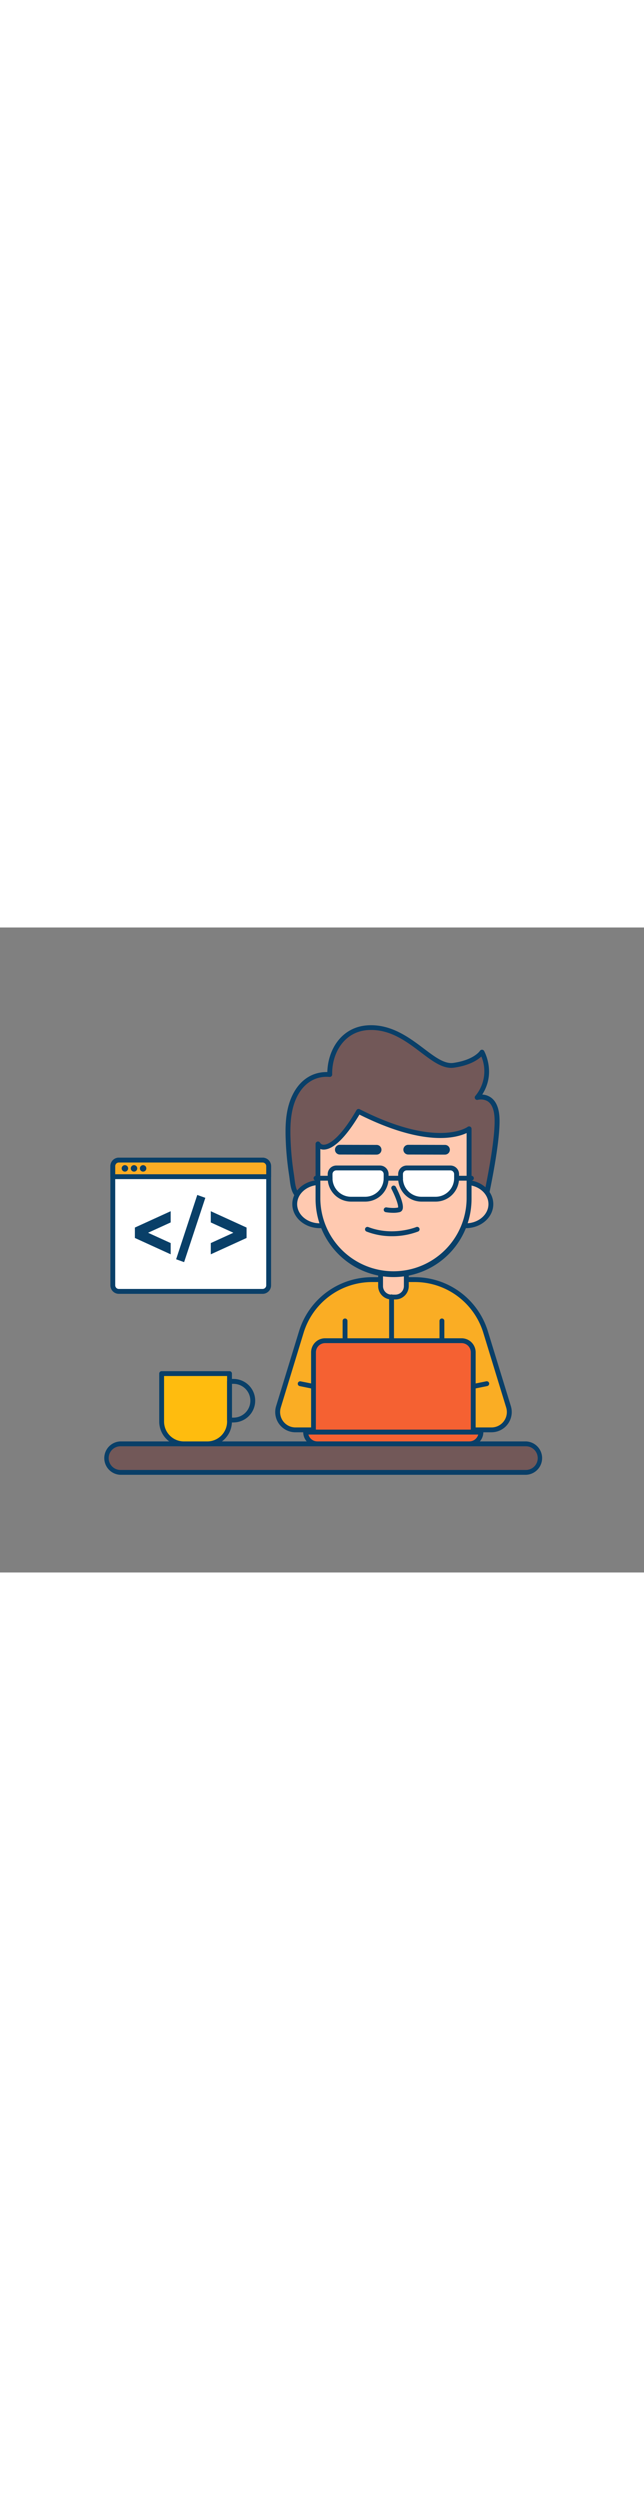 <svg id="_0340_web_developer" data-name="0340_web_developer" xmlns="http://www.w3.org/2000/svg" viewBox="0 0 500 500" data-imageid="coding-5-64" imageName="Coding 5" class="illustrations_image" style="width: 129px;"><rect x="0" y="0" width="500" height="500" fill="#808080" stroke="none"/><defs><style>.cls-1_coding-5-64{fill:#68e1fd;}.cls-2_coding-5-64{fill:#093f68;}.cls-3_coding-5-64{fill:#ffc9b0;}.cls-4_coding-5-64{fill:#725858;}.cls-5_coding-5-64{fill:#fff;}.cls-6_coding-5-64{fill:#f56132;}.cls-7_coding-5-64{fill:#ffbc0e;}</style></defs><g id="character_coding-5-64"><path class="cls-1_coding-5-64 targetColor" d="M289.1,273h32.78a57.77,57.77,0,0,1,55.24,40.84l17.71,57.77a13.81,13.81,0,0,1-13.21,17.86H229.37a13.81,13.81,0,0,1-13.21-17.86l17.71-57.77A57.77,57.77,0,0,1,289.1,273Z" style="fill: rgb(250, 173, 36);"/><path class="cls-2_coding-5-64" d="M381.62,391.32H229.37a15.69,15.69,0,0,1-15-20.3l17.71-57.77a59.34,59.34,0,0,1,57-42.17h32.78a59.35,59.35,0,0,1,57,42.17L396.63,371a15.69,15.69,0,0,1-15,20.3ZM289.1,274.85a55.6,55.6,0,0,0-53.43,39.51L218,372.13a11.93,11.93,0,0,0,11.41,15.43H381.62A11.93,11.93,0,0,0,393,372.13l-17.71-57.77a55.6,55.6,0,0,0-53.44-39.51Z"/><path class="cls-3_coding-5-64" d="M295.48,266.45h20a0,0,0,0,1,0,0V282a4.52,4.52,0,0,1-4.52,4.52H300a4.52,4.52,0,0,1-4.52-4.52v-15.5A0,0,0,0,1,295.48,266.45Z"/><path class="cls-2_coding-5-64" d="M307,288.35h-3A10.4,10.4,0,0,1,293.6,278V266.44a1.88,1.88,0,0,1,1.88-1.88h20a1.88,1.88,0,0,1,1.88,1.88V278A10.4,10.4,0,0,1,307,288.35Zm-9.64-20V278a6.62,6.62,0,0,0,6.61,6.61h3a6.62,6.62,0,0,0,6.61-6.61v-9.64Z"/><path class="cls-4_coding-5-64" d="M236.37,210.9c-9.29-3.52-8.72-10.62-10.13-19.74a234.94,234.94,0,0,1-2.56-27.25c-.36-10.37,0-21,3.95-30.64,5.05-12.37,15-20.36,28.39-19.26-.39-18.22,10.54-35.32,29.92-36.35,31-1.65,48.88,31.67,66.26,29.19s22-10.19,22-10.19,10.35,17.74-3.72,35.13c0,0,13.67-4,15.33,14.21s-9.23,66.58-9.23,66.58l-12.42-2.17c-5.21-.92-11.72.36-17,.53l-38.8,1.21C289,212.76,257.49,218.89,236.37,210.9Z"/><path class="cls-2_coding-5-64" d="M264.35,216.84c-10.2,0-20.23-1-28.64-4.18h0c-9-3.42-9.86-9.94-10.82-17.49-.15-1.2-.31-2.44-.51-3.73A236.12,236.12,0,0,1,221.8,164c-.34-9.75-.12-21.11,4.09-31.41,5.38-13.17,15.38-20.53,27.68-20.53h.57c.42-17.52,11.17-35.16,31.71-36.25,18-.94,31.95,9.57,43.14,18,8.62,6.52,16.07,12.15,22.95,11.17,16.08-2.3,20.61-9.25,20.65-9.32a1.9,1.9,0,0,1,3.24,0c.1.17,9.53,16.79-1.42,33.85a12.82,12.82,0,0,1,6.54,2.15c3.85,2.62,6.12,7.37,6.73,14.12,1.66,18.3-8.82,65.17-9.27,67.16a1.89,1.89,0,0,1-2.16,1.44l-12.41-2.17c-3.27-.57-7.22-.21-11,.15-1.94.18-3.78.35-5.55.41L308.45,214c-4.85.15-10.52.66-16.53,1.19C283.35,216,273.78,216.84,264.35,216.84ZM237,209.14c15.39,5.82,37.1,3.89,54.55,2.33,6.06-.54,11.79-1.05,16.74-1.2l38.8-1.21c1.65-.06,3.43-.22,5.31-.4,4.07-.38,8.27-.77,12-.11h0l10.64,1.85c1.92-8.81,10.25-48.46,8.81-64.23-.5-5.56-2.21-9.37-5.07-11.34A10.24,10.24,0,0,0,371,133.6a1.89,1.89,0,0,1-2-3A29.6,29.6,0,0,0,373.73,100c-2.89,2.71-9.16,6.95-21.26,8.67-8.43,1.2-16.46-4.86-25.75-11.89-11.26-8.52-24-18.17-40.68-17.28-18.93,1-28.49,18.08-28.13,34.43a1.88,1.88,0,0,1-.6,1.41,1.93,1.93,0,0,1-1.44.51c-11.75-1-21.4,5.63-26.5,18.09-3.93,9.65-4.13,20.51-3.81,29.86a231,231,0,0,0,2.54,27c.21,1.32.37,2.59.53,3.82.9,7.12,1.5,11.83,8.41,14.45Z"/><ellipse class="cls-3_coding-5-64" cx="248.28" cy="214.44" rx="19.45" ry="16.76"/><path class="cls-2_coding-5-64" d="M248.28,233.08c-11.77,0-21.34-8.36-21.34-18.64s9.57-18.64,21.34-18.64,21.33,8.36,21.33,18.64S260,233.08,248.28,233.08Zm0-33.52c-9.69,0-17.57,6.68-17.57,14.88s7.88,14.88,17.57,14.88,17.57-6.67,17.57-14.88S258,199.56,248.28,199.56Z"/><ellipse class="cls-3_coding-5-64" cx="361.68" cy="214.44" rx="19.45" ry="16.76"/><path class="cls-2_coding-5-64" d="M361.68,233.08c-11.77,0-21.34-8.36-21.34-18.64s9.57-18.64,21.34-18.64S383,204.16,383,214.44,373.44,233.08,361.68,233.08Zm0-33.52c-9.69,0-17.57,6.68-17.57,14.88s7.88,14.88,17.57,14.88,17.56-6.67,17.56-14.88S371.36,199.56,361.68,199.56Z"/><path class="cls-3_coding-5-64" d="M305.49,269.07h0a58.66,58.66,0,0,1-58.66-58.66v-42.6c3.43,5.64,14.82,3.4,31.5-25.24,62.5,31.66,85.83,13.52,85.83,13.52v54.32A58.66,58.66,0,0,1,305.49,269.07Z"/><path class="cls-2_coding-5-64" d="M305.49,271A60.61,60.61,0,0,1,245,210.41v-42.6a1.88,1.88,0,0,1,3.49-1,3.13,3.13,0,0,0,2.88,1.58h.05c2.29,0,10.91-2,25.34-26.79a1.89,1.89,0,0,1,2.48-.73c60.37,30.59,83.6,13.88,83.82,13.7a1.89,1.89,0,0,1,2-.18,1.86,1.86,0,0,1,1.05,1.68v54.32A60.61,60.61,0,0,1,305.49,271Zm-56.78-99.23v38.69a56.79,56.79,0,0,0,113.57,0V159.33c-8.13,3.86-33.11,10.7-83.22-14.29-10.39,17.45-20.18,27.06-27.66,27.13A6.73,6.73,0,0,1,248.71,171.72Z"/><path class="cls-2_coding-5-64" d="M343.1,375.58a1.88,1.88,0,0,1-1.88-1.88V304.85a1.89,1.89,0,0,1,3.77,0V373.7A1.88,1.88,0,0,1,343.1,375.58Z"/><path class="cls-2_coding-5-64" d="M267.88,375.58A1.88,1.88,0,0,1,266,373.7V304.85a1.89,1.89,0,0,1,3.77,0V373.7A1.89,1.89,0,0,1,267.88,375.58Z"/><path class="cls-2_coding-5-64" d="M305.36,221.18a37.16,37.16,0,0,1-5.88-.49,1.88,1.88,0,1,1,.65-3.71c.06,0,5.27.91,8.94.09.37-1.73-1.91-8.19-5.07-14.25a1.88,1.88,0,1,1,3.33-1.75c2.12,4.05,6.84,13.89,5.11,17.74a3.23,3.23,0,0,1-2.18,1.85A20.61,20.61,0,0,1,305.36,221.18Z"/><path class="cls-2_coding-5-64" d="M292.42,176.08h0L263.65,176a3.77,3.77,0,0,1,0-7.53h0l28.76.07a3.76,3.76,0,1,1,0,7.52Z"/><path class="cls-2_coding-5-64" d="M345.52,176.08h0L316.75,176a3.77,3.77,0,0,1,0-7.53h0l28.76.07a3.76,3.76,0,1,1,0,7.52Z"/><path class="cls-5_coding-5-64" d="M258.82,186.41h38.43a2.56,2.56,0,0,1,2.56,2.56v6.92a14.74,14.74,0,0,1-14.74,14.74H271a14.74,14.74,0,0,1-14.74-14.74V189A2.56,2.56,0,0,1,258.82,186.41Z"/><path class="cls-2_coding-5-64" d="M283.56,212.5h-11a18.16,18.16,0,0,1-18.14-18.13v-3.15a6.71,6.71,0,0,1,6.7-6.7H295a6.71,6.71,0,0,1,6.7,6.7v3.15A18.15,18.15,0,0,1,283.56,212.5Zm-22.48-24.21a2.93,2.93,0,0,0-2.93,2.93v3.15a14.38,14.38,0,0,0,14.37,14.37h11a14.38,14.38,0,0,0,14.36-14.37v-3.15a2.93,2.93,0,0,0-2.93-2.93Z"/><path class="cls-5_coding-5-64" d="M313.52,186.41h38.43A2.56,2.56,0,0,1,354.5,189v6.92a14.74,14.74,0,0,1-14.74,14.74H325.7A14.74,14.74,0,0,1,311,195.88V189A2.56,2.56,0,0,1,313.52,186.41Z"/><path class="cls-2_coding-5-64" d="M338.25,212.5h-11a18.15,18.15,0,0,1-18.13-18.13v-3.15a6.7,6.7,0,0,1,6.69-6.7h33.92a6.7,6.7,0,0,1,6.69,6.7v3.15A18.15,18.15,0,0,1,338.25,212.5Zm-22.48-24.21a2.93,2.93,0,0,0-2.93,2.93v3.15a14.38,14.38,0,0,0,14.37,14.37h11a14.39,14.39,0,0,0,14.37-14.37v-3.15a2.93,2.93,0,0,0-2.93-2.93Z"/><path class="cls-2_coding-5-64" d="M256.27,196.25H245.34a1.88,1.88,0,0,1,0-3.76h10.93a1.88,1.88,0,0,1,0,3.76Z"/><path class="cls-2_coding-5-64" d="M366,196.25H355.05a1.88,1.88,0,0,1,0-3.76H366a1.88,1.88,0,0,1,0,3.76Z"/><path class="cls-2_coding-5-64" d="M311,196.25H299.81a1.88,1.88,0,1,1,0-3.76H311a1.88,1.88,0,0,1,0,3.76Z"/><path class="cls-2_coding-5-64" d="M304.25,239.32a54.41,54.41,0,0,1-19.65-3.59,1.88,1.88,0,0,1,1.36-3.51c19.05,7.36,37,.09,37.2,0a1.88,1.88,0,1,1,1.45,3.47A57.14,57.14,0,0,1,304.25,239.32Z"/><path class="cls-2_coding-5-64" d="M357.11,359.76a1.88,1.88,0,0,1-.38-3.72l20.81-4.25a1.88,1.88,0,0,1,.76,3.69l-20.81,4.24A1.69,1.69,0,0,1,357.11,359.76Z"/><path class="cls-2_coding-5-64" d="M253.88,359.76a1.64,1.64,0,0,1-.38,0l-20.81-4.24a1.88,1.88,0,0,1,.75-3.69L254.25,356a1.88,1.88,0,0,1-.37,3.72Z"/><path class="cls-2_coding-5-64" d="M304,322.2a1.88,1.88,0,0,1-1.88-1.88V286.47a1.89,1.89,0,1,1,3.77,0v33.85A1.89,1.89,0,0,1,304,322.2Z"/></g><g id="device_coding-5-64"><path class="cls-6_coding-5-64" d="M252.76,320.32H358a9.41,9.41,0,0,1,9.41,9.41V391.2a0,0,0,0,1,0,0h-124a0,0,0,0,1,0,0V329.72A9.41,9.41,0,0,1,252.76,320.32Z"/><path class="cls-2_coding-5-64" d="M367.41,393.08h-124a1.88,1.88,0,0,1-1.88-1.88V329.32a10.9,10.9,0,0,1,10.88-10.89h106a10.91,10.91,0,0,1,10.89,10.89V391.2A1.88,1.88,0,0,1,367.41,393.08Zm-122.17-3.76H365.52v-60a7.12,7.12,0,0,0-7.12-7.12h-106a7.13,7.13,0,0,0-7.12,7.12Z"/><path class="cls-6_coding-5-64" d="M237.33,391.2h136.1a0,0,0,0,1,0,0v1.39a7.69,7.69,0,0,1-7.69,7.69H245a7.69,7.69,0,0,1-7.69-7.69V391.2A0,0,0,0,1,237.33,391.2Z"/><path class="cls-2_coding-5-64" d="M364.35,402.16H246.41a11,11,0,0,1-11-11,1.88,1.88,0,0,1,1.88-1.88h136.1a1.88,1.88,0,0,1,1.88,1.88A11,11,0,0,1,364.35,402.16Zm-124.88-9.08a7.19,7.19,0,0,0,6.94,5.31H364.35a7.21,7.21,0,0,0,6.95-5.31Z"/></g><g id="table_coding-5-64"><rect class="cls-4_coding-5-64" x="82.49" y="400.28" width="336.88" height="22.12" rx="10.72"/><path class="cls-2_coding-5-64" d="M408.31,424.28H93.55a12.95,12.95,0,0,1,0-25.89H408.31a12.95,12.95,0,0,1,0,25.89ZM93.55,402.16a9.18,9.18,0,0,0,0,18.36H408.31a9.18,9.18,0,0,0,0-18.36Z"/></g><g id="glass_coding-5-64"><path class="cls-7_coding-5-64" d="M125.49,345.82h52.7a0,0,0,0,1,0,0V384.6a15.68,15.68,0,0,1-15.68,15.68H141.17a15.68,15.68,0,0,1-15.68-15.68V345.82A0,0,0,0,1,125.49,345.82Z"/><path class="cls-2_coding-5-64" d="M160.9,402.16H142.79A19.19,19.19,0,0,1,123.61,383V345.82a1.88,1.88,0,0,1,1.88-1.88h52.7a1.88,1.88,0,0,1,1.88,1.88V383A19.19,19.19,0,0,1,160.9,402.16ZM127.38,347.7V383a15.42,15.42,0,0,0,15.41,15.4H160.9A15.42,15.42,0,0,0,176.31,383V347.7Z"/><path class="cls-2_coding-5-64" d="M181.27,383.72h-3.08a1.88,1.88,0,0,1-1.88-1.88v-30a1.88,1.88,0,0,1,1.88-1.88h3.08a16.86,16.86,0,1,1,0,33.72Zm-1.2-3.76h1.2a13.1,13.1,0,0,0,0-26.2h-1.2Z"/></g><g id="tab_coding-5-64"><rect class="cls-5_coding-5-64" x="87.58" y="180.32" width="121" height="101.77" rx="2.5"/><path class="cls-2_coding-5-64" d="M203.88,284H92.28a6.59,6.59,0,0,1-6.58-6.58V185a6.58,6.58,0,0,1,6.58-6.57h111.6a6.58,6.58,0,0,1,6.58,6.57v92.38A6.59,6.59,0,0,1,203.88,284ZM92.28,182.2A2.81,2.81,0,0,0,89.46,185v92.38a2.82,2.82,0,0,0,2.82,2.82h111.6a2.83,2.83,0,0,0,2.82-2.82V185a2.82,2.82,0,0,0-2.82-2.81Z"/><path class="cls-1_coding-5-64 targetColor" d="M90.07,180.32h116a2.5,2.5,0,0,1,2.5,2.5v10.36a0,0,0,0,1,0,0h-121a0,0,0,0,1,0,0V182.81A2.5,2.5,0,0,1,90.07,180.32Z" style="fill: rgb(250, 173, 36);"/><path class="cls-2_coding-5-64" d="M208.58,195.06h-121a1.89,1.89,0,0,1-1.88-1.89V185a6.58,6.58,0,0,1,6.58-6.57h111.6a6.58,6.58,0,0,1,6.58,6.57v8.16A1.89,1.89,0,0,1,208.58,195.06ZM89.46,191.29H206.7V185a2.82,2.82,0,0,0-2.82-2.81H92.28A2.81,2.81,0,0,0,89.46,185Z"/><circle class="cls-2_coding-5-64" cx="96.97" cy="186.74" r="2.52"/><circle class="cls-2_coding-5-64" cx="104.04" cy="186.74" r="2.52"/><circle class="cls-2_coding-5-64" cx="111.11" cy="186.74" r="2.52"/><path class="cls-2_coding-5-64" d="M132.51,228.64l-17.41,7.94v.13l17.41,7.93v8.71l-27.79-12.67v-8.07l27.79-12.67Z"/><path class="cls-2_coding-5-64" d="M153.16,207.33l6.26,2.24-16.48,49.86-6.2-2.24Z"/><path class="cls-2_coding-5-64" d="M163.65,244.64l17.41-7.93v-.13l-17.41-7.94v-8.7l27.79,12.67v8.07l-27.79,12.67Z"/></g></svg>